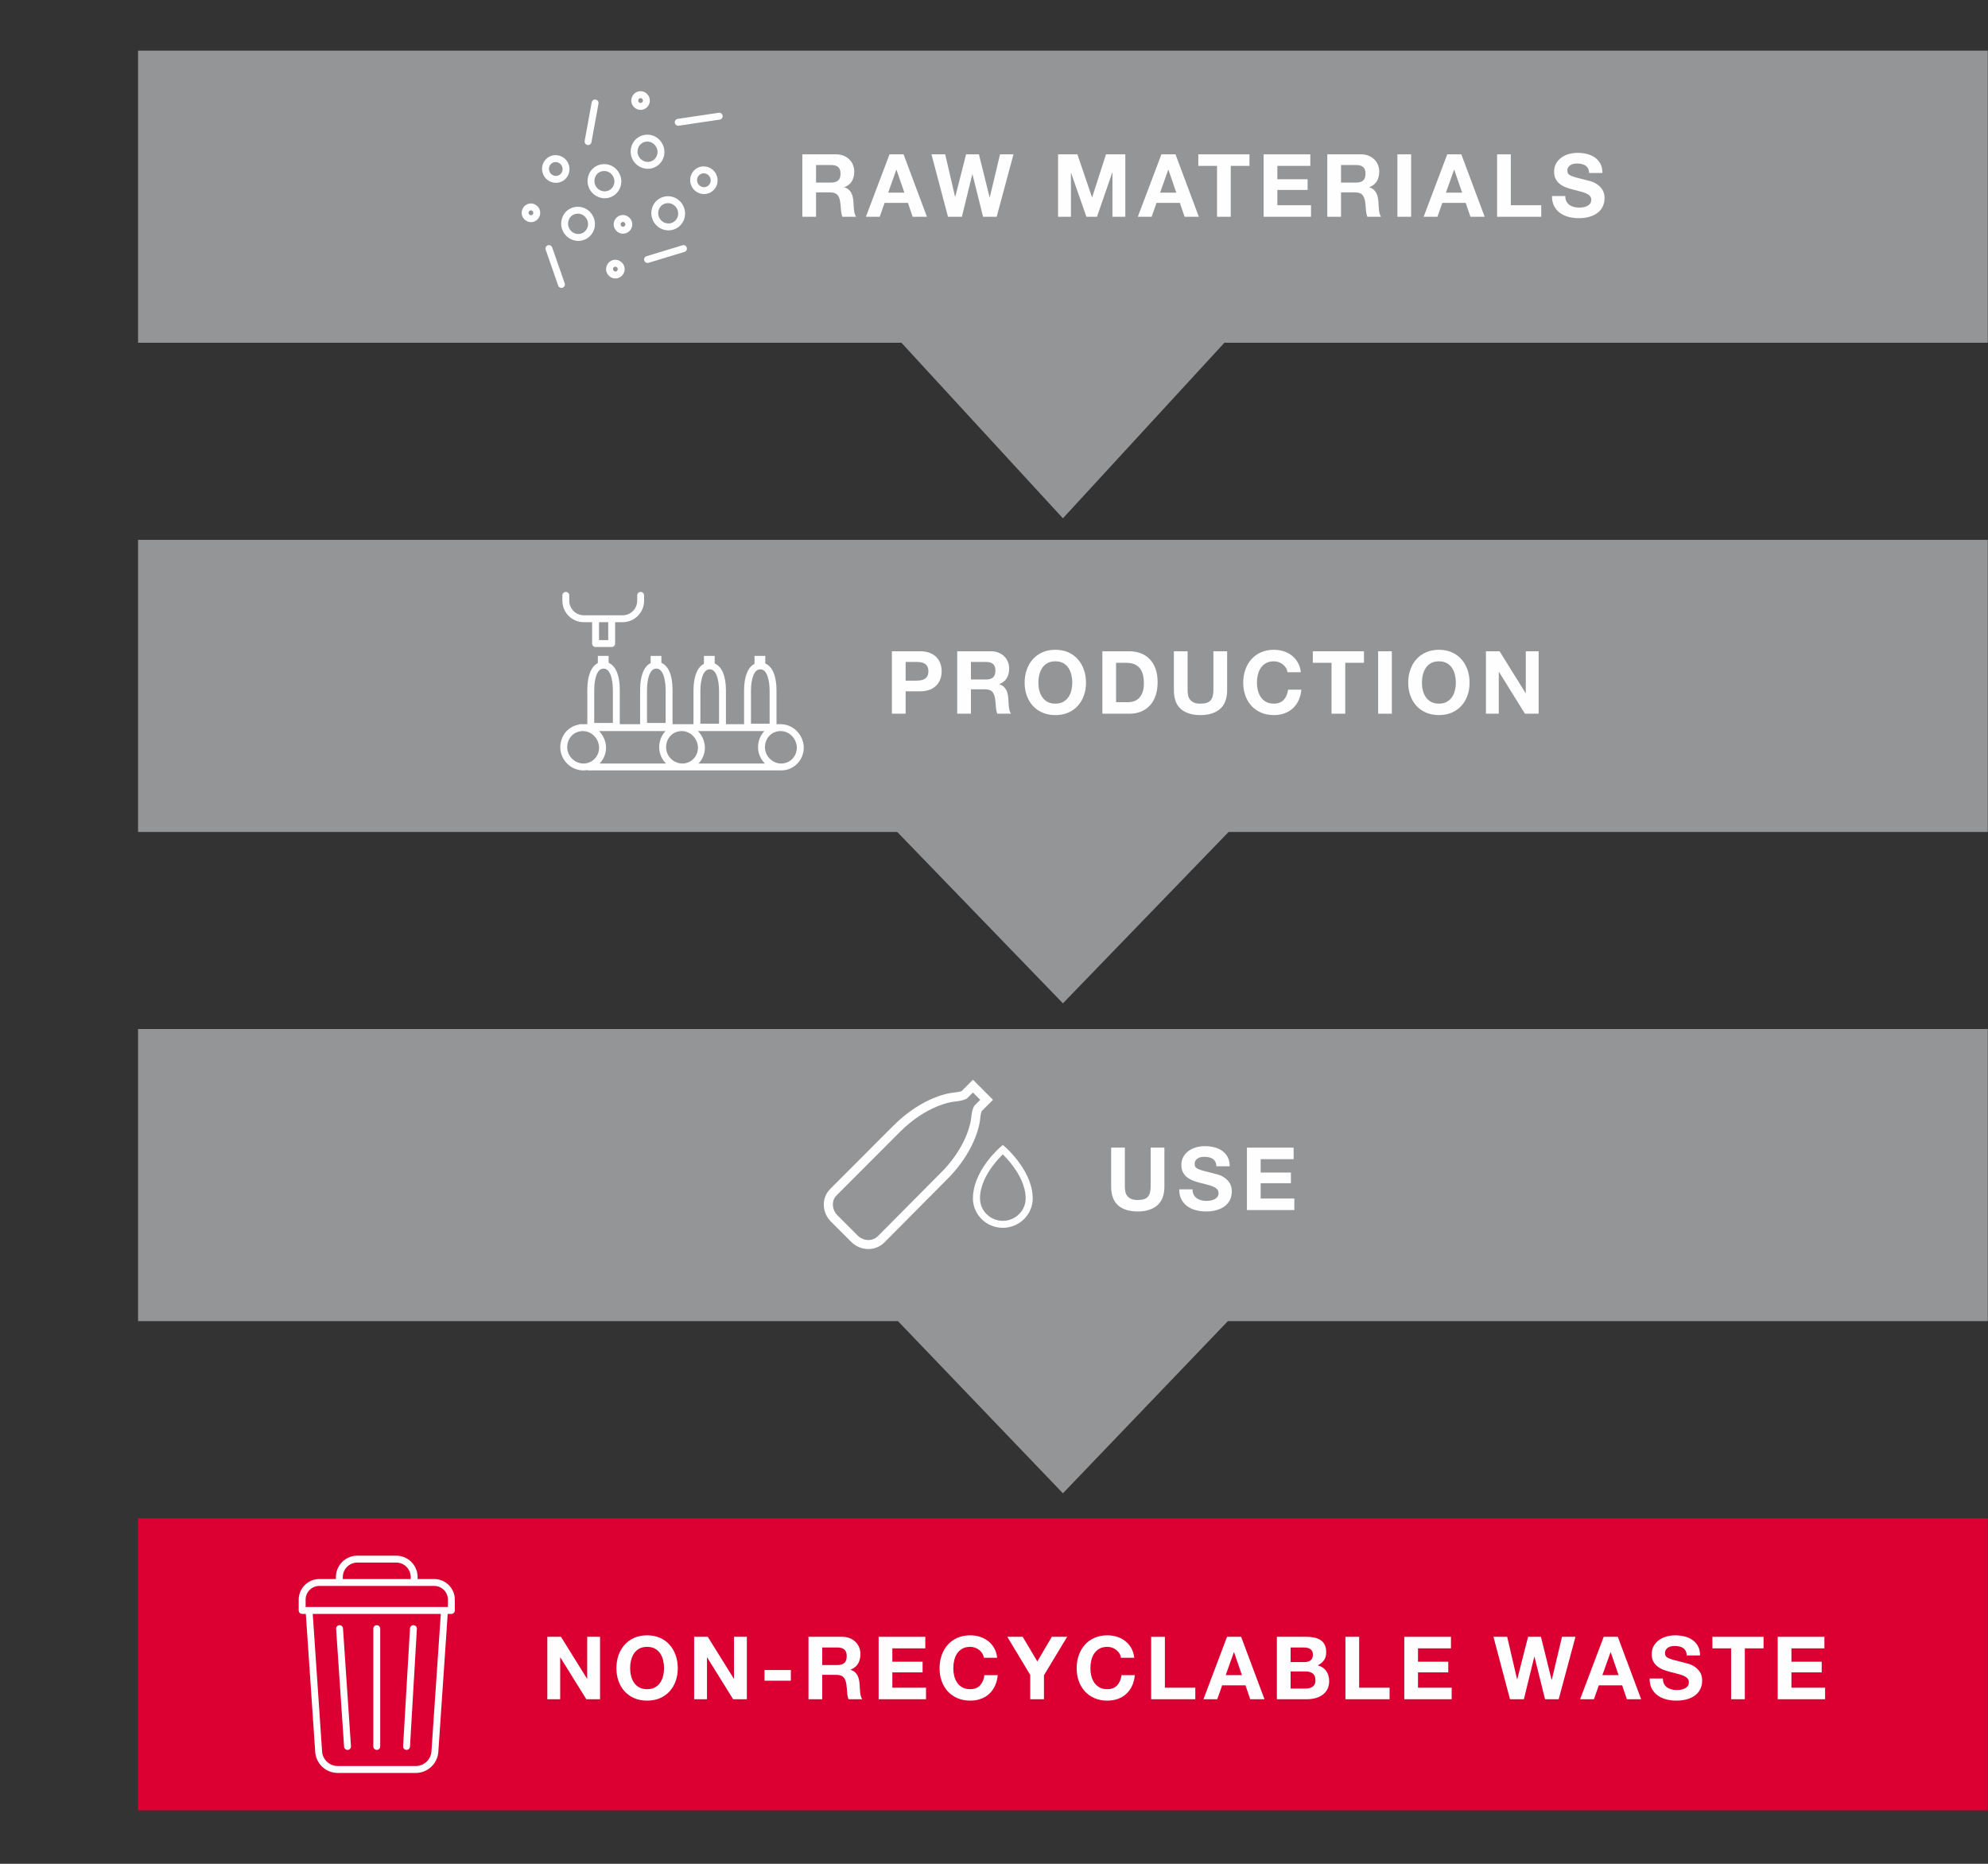 <?xml version="1.0" encoding="utf-8"?>
<svg width="432px" height="405px" viewBox="0 0 432 405" version="1.1" xmlns:xlink="http://www.w3.org/1999/xlink" xmlns="http://www.w3.org/2000/svg">
  <rect x="0" y="0" width="432" height="405" fill="#333333" stroke="none"/>
  <defs>
    <path d="M0 382.387L401.953 382.387L401.953 0L0 0L0 382.387Z" id="path_1" />
    <clipPath id="mask_1">
      <use xlink:href="#path_1" />
    </clipPath>
  </defs>
  <g id="Group-81" transform="translate(30 11)">
    <path d="M0 63.474L401.953 63.474L401.953 0L0 0L0 63.474Z" transform="translate(0 318.913)" id="Fill-1" fill="#DB0031" stroke="none" />
    <path d="M0 0L0 63.475L165.881 63.475L200.976 101.629L236.072 63.475L401.953 63.475L401.953 0L0 0Z" transform="translate(0 0)" id="Fill-2" fill="#939597" stroke="none" />
    <path d="M0 0L0 63.474L164.967 63.474L200.976 100.716L236.985 63.474L401.953 63.474L401.953 0L0 0Z" transform="translate(0 106.305)" id="Fill-3" fill="#939597" stroke="none" />
    <path d="M0 0L0 63.476L165.136 63.476L200.976 100.884L236.818 63.476L401.953 63.476L401.953 0L0 0Z" transform="translate(0 212.607)" id="Fill-4" fill="#939597" stroke="none" />
    <g id="Group-80">
      <path d="M8.959 0.295C8.471 0.098 7.923 0 7.314 0L0 0L0 13.566L2.982 13.566L2.982 8.265L5.966 8.265C6.713 8.265 7.252 8.43 7.581 8.759C7.91 9.089 8.125 9.608 8.227 10.317C8.303 10.862 8.359 11.432 8.398 12.027C8.436 12.623 8.537 13.136 8.702 13.566L11.686 13.566C11.545 13.376 11.441 13.145 11.371 12.873C11.302 12.6 11.251 12.312 11.219 12.008C11.188 11.704 11.166 11.407 11.152 11.115C11.141 10.824 11.127 10.571 11.115 10.355C11.09 10.013 11.042 9.671 10.973 9.329C10.902 8.987 10.792 8.674 10.641 8.388C10.488 8.104 10.291 7.857 10.051 7.648C9.811 7.439 9.506 7.284 9.139 7.182L9.139 7.144C9.898 6.84 10.447 6.397 10.782 5.814C11.118 5.232 11.286 4.541 11.286 3.743C11.286 3.224 11.193 2.74 11.01 2.29C10.826 1.84 10.561 1.444 10.213 1.102Q9.688 0.589 8.959 0.295ZM7.79 5.681C7.447 5.985 6.936 6.137 6.251 6.137L2.982 6.137L2.982 2.318L6.251 2.318C6.936 2.318 7.447 2.467 7.79 2.765C8.132 3.062 8.303 3.541 8.303 4.199Q8.303 5.225 7.79 5.681Z" transform="translate(144.348 22.538)" id="Fill-5" fill="#FEFEFE" fill-rule="evenodd" stroke="none" />
      <path d="M13.261 13.566L8.189 0L5.131 0L0 13.566L3.002 13.566L4.066 10.545L9.138 10.545L10.165 13.566L13.261 13.566ZM6.65 3.344L8.36 8.322L4.845 8.322L6.612 3.344L6.65 3.344Z" transform="translate(158.161 22.538)" id="Fill-7" fill="#FEFEFE" fill-rule="evenodd" stroke="none" />
      <path d="M11.211 13.566L8.911 4.332L8.873 4.332L6.612 13.566L3.592 13.566L0 0L2.983 0L5.131 9.234L5.168 9.234L7.524 0L10.317 0L12.635 9.348L12.674 9.348L14.897 0L17.822 0L14.174 13.566L11.211 13.566Z" transform="translate(172.411 22.538)" id="Fill-9" fill="#FEFEFE" stroke="none" />
      <path d="M4.199 0L7.373 9.329L7.41 9.329L10.412 0L14.611 0L14.611 13.566L11.818 13.566L11.818 3.952L11.78 3.952L8.455 13.566L6.156 13.566L2.832 4.047L2.793 4.047L2.793 13.566L0 13.566L0 0L4.199 0Z" transform="translate(199.923 22.538)" id="Fill-11" fill="#FEFEFE" stroke="none" />
      <path d="M13.261 13.566L8.189 0L5.131 0L0 13.566L3.002 13.566L4.066 10.545L9.138 10.545L10.165 13.566L13.261 13.566ZM6.65 3.344L8.36 8.322L4.845 8.322L6.612 3.344L6.65 3.344Z" transform="translate(217.251 22.538)" id="Fill-13" fill="#FEFEFE" fill-rule="evenodd" stroke="none" />
      <path d="M0 2.508L0 0L11.115 0L11.115 2.508L7.049 2.508L7.049 13.566L4.066 13.566L4.066 2.508L0 2.508Z" transform="translate(230.399 22.538)" id="Fill-15" fill="#FEFEFE" stroke="none" />
      <path d="M10.146 0L10.146 2.508L2.983 2.508L2.983 5.415L9.557 5.415L9.557 7.733L2.983 7.733L2.983 11.058L10.297 11.058L10.297 13.566L0 13.566L0 0L10.146 0Z" transform="translate(244.592 22.538)" id="Fill-17" fill="#FEFEFE" stroke="none" />
      <path d="M8.958 0.295C8.471 0.098 7.923 0 7.315 0L0 0L0 13.566L2.983 13.566L2.983 8.265L5.966 8.265C6.714 8.265 7.251 8.43 7.581 8.759C7.91 9.089 8.126 9.608 8.228 10.317C8.303 10.862 8.36 11.432 8.397 12.027C8.437 12.623 8.537 13.136 8.702 13.566L11.685 13.566C11.546 13.376 11.44 13.145 11.372 12.873C11.302 12.6 11.251 12.312 11.22 12.008C11.188 11.704 11.165 11.407 11.153 11.115C11.14 10.824 11.128 10.571 11.114 10.355C11.089 10.013 11.042 9.671 10.973 9.329C10.903 8.987 10.792 8.674 10.64 8.388C10.487 8.104 10.292 7.857 10.051 7.648C9.81 7.439 9.507 7.284 9.14 7.182L9.14 7.144C9.899 6.84 10.446 6.397 10.782 5.814C11.118 5.232 11.286 4.541 11.286 3.743C11.286 3.224 11.194 2.74 11.011 2.29C10.827 1.84 10.561 1.444 10.212 1.102Q9.69 0.589 8.958 0.295ZM7.79 5.681Q7.277 6.137 6.251 6.137L2.983 6.137L2.983 2.318L6.251 2.318Q7.277 2.318 7.79 2.765C8.132 3.062 8.303 3.541 8.303 4.199Q8.303 5.225 7.79 5.681Z" transform="translate(258.424 22.538)" id="Fill-19" fill="#FEFEFE" fill-rule="evenodd" stroke="none" />
      <path d="M0 382.387L401.953 382.387L401.953 0L0 0L0 382.387Z" id="Clip-22" fill="none" stroke="none" />
      <g clip-path="url(#mask_1)">
        <path d="M0 13.566L2.983 13.566L2.983 0L0 0L0 13.566Z" transform="translate(273.661 22.538)" id="Fill-21" fill="#FEFEFE" stroke="none" />
        <path d="M13.261 13.566L8.188 0L5.129 0L0 13.566L3.002 13.566L4.065 10.545L9.138 10.545L10.164 13.566L13.261 13.566ZM6.649 3.344L8.359 8.322L4.843 8.322L6.611 3.344L6.649 3.344Z" transform="translate(279.363 22.538)" id="Fill-23" fill="#FEFEFE" fill-rule="evenodd" stroke="none" />
        <path d="M2.983 0L2.983 11.058L9.595 11.058L9.595 13.566L0 13.566L0 0L2.983 0Z" transform="translate(295.322 22.538)" id="Fill-24" fill="#FEFEFE" stroke="none" />
        <path d="M3.136 10.545C3.301 10.862 3.52 11.119 3.792 11.315C4.064 11.511 4.384 11.657 4.751 11.752C5.118 11.847 5.499 11.894 5.892 11.894C6.157 11.894 6.443 11.872 6.747 11.828C7.05 11.783 7.335 11.698 7.602 11.571C7.867 11.445 8.089 11.271 8.267 11.049C8.445 10.827 8.532 10.545 8.532 10.203C8.532 9.836 8.415 9.538 8.181 9.31C7.947 9.082 7.64 8.892 7.259 8.74C6.88 8.588 6.449 8.455 5.968 8.341C5.486 8.227 4.999 8.101 4.505 7.961C3.997 7.835 3.503 7.679 3.023 7.496C2.541 7.312 2.111 7.075 1.731 6.783C1.351 6.492 1.043 6.128 0.81 5.691C0.574 5.253 0.458 4.725 0.458 4.104C0.458 3.408 0.607 2.803 0.904 2.29C1.201 1.777 1.591 1.349 2.073 1.007C2.554 0.665 3.099 0.412 3.706 0.247C4.315 0.083 4.923 0 5.531 0C6.24 0 6.921 0.08 7.573 0.238C8.226 0.396 8.805 0.653 9.312 1.007C9.818 1.362 10.22 1.815 10.519 2.366C10.816 2.917 10.964 3.585 10.964 4.37L8.076 4.37C8.051 3.965 7.966 3.629 7.82 3.363C7.675 3.097 7.482 2.888 7.24 2.736C6.999 2.584 6.724 2.477 6.414 2.413C6.104 2.35 5.765 2.318 5.398 2.318C5.157 2.318 4.916 2.344 4.675 2.394C4.435 2.445 4.216 2.534 4.021 2.66C3.823 2.787 3.662 2.945 3.536 3.135C3.409 3.325 3.345 3.566 3.345 3.857C3.345 4.123 3.396 4.339 3.497 4.503C3.599 4.668 3.798 4.82 4.096 4.959C4.394 5.099 4.806 5.238 5.331 5.377C5.857 5.517 6.544 5.694 7.393 5.909C7.646 5.96 7.997 6.052 8.447 6.185C8.897 6.318 9.343 6.53 9.786 6.821C10.23 7.113 10.613 7.502 10.937 7.99C11.259 8.478 11.421 9.101 11.421 9.861C11.421 10.482 11.3 11.058 11.06 11.59C10.82 12.122 10.461 12.582 9.986 12.968C9.511 13.354 8.922 13.655 8.219 13.87C7.517 14.086 6.702 14.193 5.778 14.193C5.031 14.193 4.305 14.101 3.603 13.918C2.9 13.734 2.279 13.446 1.74 13.053C1.201 12.661 0.775 12.16 0.458 11.552C0.141 10.944 -0.01 10.222 0.001 9.386L2.89 9.386C2.89 9.842 2.972 10.229 3.136 10.545" transform="translate(307.252 22.215)" id="Fill-25" fill="#FEFEFE" stroke="none" />
        <path d="M2.965 0L8.627 9.102L8.664 9.102L8.664 0L11.457 0L11.457 13.566L8.475 13.566L2.832 4.484L2.793 4.484L2.793 13.566L0 13.566L0 0L2.965 0Z" transform="translate(88.936 344.673)" id="Fill-26" fill="#FEFEFE" stroke="none" />
        <path d="M3.183 8.825C3.316 9.363 3.528 9.848 3.82 10.278C4.111 10.709 4.491 11.054 4.959 11.314C5.427 11.574 5.997 11.704 6.669 11.704C7.34 11.704 7.911 11.574 8.379 11.314C8.847 11.054 9.228 10.709 9.519 10.278C9.81 9.848 10.023 9.363 10.156 8.825C10.288 8.287 10.355 7.732 10.355 7.163C10.355 6.567 10.288 5.991 10.156 5.433C10.023 4.876 9.81 4.379 9.519 3.942C9.228 3.505 8.847 3.157 8.379 2.897C7.911 2.638 7.34 2.508 6.669 2.508C5.997 2.508 5.427 2.638 4.959 2.897C4.491 3.157 4.111 3.505 3.82 3.942C3.528 4.379 3.316 4.876 3.183 5.433C3.05 5.991 2.984 6.567 2.984 7.163C2.984 7.732 3.05 8.287 3.183 8.825M0.456 4.341C0.76 3.473 1.197 2.717 1.767 2.07C2.337 1.425 3.037 0.918 3.867 0.551C4.697 0.183 5.63 0 6.669 0C7.72 0 8.658 0.183 9.482 0.551C10.304 0.918 11.001 1.425 11.572 2.07C12.141 2.717 12.578 3.473 12.882 4.341C13.187 5.209 13.338 6.149 13.338 7.163C13.338 8.15 13.187 9.072 12.882 9.927C12.578 10.782 12.141 11.526 11.572 12.16C11.001 12.793 10.304 13.29 9.482 13.651C8.658 14.012 7.72 14.192 6.669 14.192C5.63 14.192 4.697 14.012 3.867 13.651C3.037 13.29 2.337 12.793 1.767 12.16C1.197 11.526 0.76 10.782 0.456 9.927C0.152 9.072 0 8.15 0 7.163C0 6.149 0.152 5.209 0.456 4.341" transform="translate(103.947 344.351)" id="Fill-27" fill="#FEFEFE" stroke="none" />
        <path d="M2.964 0L8.626 9.102L8.664 9.102L8.664 0L11.457 0L11.457 13.566L8.474 13.566L2.831 4.484L2.793 4.484L2.793 13.566L0 13.566L0 0L2.964 0Z" transform="translate(120.838 344.673)" id="Fill-28" fill="#FEFEFE" stroke="none" />
        <path d="M0 2.317L5.72 2.317L5.72 0L0 0L0 2.317Z" transform="translate(136.132 351.894)" id="Fill-29" fill="#FEFEFE" stroke="none" />
        <path d="M8.958 0.295C8.471 0.099 7.922 0 7.314 0L0 0L0 13.567L2.982 13.567L2.982 8.266L5.965 8.266C6.713 8.266 7.251 8.43 7.58 8.76C7.91 9.089 8.125 9.609 8.227 10.318C8.303 10.863 8.359 11.433 8.397 12.028C8.436 12.623 8.537 13.136 8.701 13.567L11.685 13.567C11.545 13.376 11.44 13.146 11.371 12.873C11.301 12.601 11.25 12.313 11.219 12.009C11.187 11.704 11.165 11.408 11.152 11.116C11.14 10.825 11.127 10.572 11.114 10.356C11.089 10.014 11.041 9.672 10.973 9.329C10.902 8.988 10.791 8.674 10.64 8.389C10.487 8.104 10.291 7.857 10.051 7.648C9.81 7.439 9.506 7.284 9.139 7.183L9.139 7.145C9.898 6.841 10.446 6.398 10.781 5.815C11.117 5.233 11.285 4.541 11.285 3.743C11.285 3.225 11.193 2.74 11.01 2.29C10.826 1.841 10.561 1.445 10.212 1.103C9.863 0.761 9.445 0.492 8.958 0.295ZM7.789 5.682C7.447 5.986 6.935 6.138 6.25 6.138L2.982 6.138L2.982 2.319L6.25 2.319C6.935 2.319 7.447 2.468 7.789 2.765C8.131 3.063 8.303 3.541 8.303 4.2C8.303 4.884 8.131 5.377 7.789 5.682Z" transform="translate(145.69 344.673)" id="Fill-30" fill="#FEFEFE" fill-rule="evenodd" stroke="none" />
        <path d="M10.146 0L10.146 2.509L2.984 2.509L2.984 5.415L9.558 5.415L9.558 7.733L2.984 7.733L2.984 11.059L10.298 11.059L10.298 13.566L0 13.566L0 0L10.146 0Z" transform="translate(160.927 344.673)" id="Fill-31" fill="#FEFEFE" stroke="none" />
        <path d="M9.291 3.942C9.113 3.657 8.891 3.407 8.625 3.191C8.359 2.976 8.059 2.808 7.723 2.688C7.387 2.568 7.035 2.507 6.668 2.507C5.996 2.507 5.427 2.637 4.959 2.897C4.49 3.157 4.109 3.505 3.818 3.942C3.527 4.379 3.314 4.876 3.182 5.433C3.049 5.991 2.982 6.567 2.982 7.163C2.982 7.732 3.049 8.287 3.182 8.825C3.314 9.363 3.527 9.848 3.818 10.278C4.109 10.709 4.49 11.054 4.959 11.314C5.427 11.574 5.996 11.704 6.668 11.704C7.58 11.704 8.293 11.424 8.806 10.867C9.318 10.31 9.633 9.575 9.746 8.664L12.635 8.664C12.559 9.512 12.361 10.278 12.045 10.963C11.729 11.646 11.311 12.229 10.791 12.711C10.271 13.192 9.664 13.559 8.967 13.812C8.27 14.065 7.504 14.192 6.668 14.192C5.629 14.192 4.695 14.011 3.865 13.651C3.036 13.29 2.336 12.793 1.766 12.16C1.196 11.526 0.76 10.782 0.455 9.926C0.151 9.072 0 8.15 0 7.163C0 6.149 0.151 5.209 0.455 4.34C0.76 3.473 1.196 2.716 1.766 2.07C2.336 1.424 3.036 0.918 3.865 0.55C4.695 0.183 5.629 0 6.668 0C7.416 0 8.122 0.107 8.787 0.322C9.451 0.538 10.047 0.851 10.572 1.262C11.098 1.674 11.532 2.184 11.875 2.793C12.217 3.4 12.432 4.097 12.52 4.882L9.633 4.882C9.582 4.541 9.468 4.227 9.291 3.942" transform="translate(174.171 344.351)" id="Fill-32" fill="#FEFEFE" stroke="none" />
        <path d="M0 0L3.344 0L6.518 5.358L9.671 0L12.996 0L7.961 8.36L7.961 13.566L4.979 13.566L4.979 8.284L0 0Z" transform="translate(188.895 344.673)" id="Fill-33" fill="#FEFEFE" stroke="none" />
        <path d="M9.291 3.942C9.113 3.657 8.893 3.407 8.627 3.191C8.36 2.976 8.059 2.808 7.724 2.688C7.389 2.568 7.037 2.507 6.67 2.507C5.998 2.507 5.428 2.637 4.959 2.897C4.49 3.157 4.11 3.505 3.819 3.942C3.527 4.379 3.316 4.876 3.183 5.433C3.05 5.991 2.983 6.567 2.983 7.163C2.983 7.732 3.05 8.287 3.183 8.825C3.316 9.363 3.527 9.848 3.819 10.278C4.11 10.709 4.49 11.054 4.959 11.314C5.428 11.574 5.998 11.704 6.67 11.704C7.582 11.704 8.294 11.424 8.807 10.867C9.32 10.31 9.633 9.575 9.748 8.664L12.635 8.664C12.559 9.512 12.363 10.278 12.047 10.963C11.729 11.646 11.312 12.229 10.793 12.711C10.273 13.192 9.664 13.559 8.969 13.812C8.271 14.065 7.506 14.192 6.67 14.192C5.631 14.192 4.696 14.011 3.867 13.651C3.037 13.29 2.338 12.793 1.768 12.16C1.197 11.526 0.76 10.782 0.457 9.926C0.152 9.072 0 8.15 0 7.163C0 6.149 0.152 5.209 0.457 4.34C0.76 3.473 1.197 2.716 1.768 2.07C2.338 1.424 3.037 0.918 3.867 0.55C4.696 0.183 5.631 0 6.67 0C7.416 0 8.123 0.107 8.787 0.322C9.453 0.538 10.048 0.851 10.574 1.262C11.1 1.674 11.533 2.184 11.875 2.793C12.217 3.4 12.433 4.097 12.521 4.882L9.633 4.882C9.582 4.541 9.469 4.227 9.291 3.942" transform="translate(203.962 344.351)" id="Fill-34" fill="#FEFEFE" stroke="none" />
        <path d="M2.983 0L2.983 11.059L9.594 11.059L9.594 13.566L0 13.566L0 0L2.983 0Z" transform="translate(220.151 344.673)" id="Fill-35" fill="#FEFEFE" stroke="none" />
        <path d="M13.261 13.566L8.188 0L5.129 0L0 13.566L3.002 13.566L4.065 10.545L9.138 10.545L10.164 13.566L13.261 13.566ZM6.649 3.344L8.359 8.322L4.843 8.322L6.611 3.344L6.649 3.344Z" transform="translate(231.513 344.673)" id="Fill-36" fill="#FEFEFE" fill-rule="evenodd" stroke="none" />
        <path d="M8.152 0.172C7.619 0.058 7.03 0 6.385 0L0 0L0 13.566L6.574 13.566C7.183 13.566 7.775 13.49 8.352 13.339C8.928 13.186 9.441 12.952 9.891 12.636C10.34 12.319 10.697 11.91 10.963 11.41C11.23 10.91 11.363 10.317 11.363 9.634C11.363 8.785 11.156 8.06 10.745 7.458C10.333 6.856 9.709 6.436 8.873 6.194C9.482 5.903 9.941 5.529 10.251 5.073C10.561 4.617 10.717 4.048 10.717 3.363C10.717 2.73 10.612 2.198 10.403 1.768C10.194 1.337 9.9 0.991 9.52 0.731C9.14 0.473 8.684 0.285 8.152 0.172ZM6.004 5.491C6.537 5.491 6.974 5.365 7.316 5.111C7.657 4.858 7.828 4.446 7.828 3.876C7.828 3.56 7.772 3.3 7.657 3.098C7.543 2.894 7.392 2.736 7.201 2.622C7.012 2.509 6.793 2.43 6.546 2.385C6.299 2.341 6.043 2.318 5.777 2.318L2.984 2.318L2.984 5.491L6.004 5.491ZM7.012 11.163C6.746 11.22 6.467 11.248 6.176 11.248L2.984 11.248L2.984 7.524L6.233 7.524C6.879 7.524 7.398 7.674 7.791 7.971C8.184 8.269 8.379 8.766 8.379 9.463C8.379 9.817 8.32 10.108 8.199 10.336C8.078 10.564 7.917 10.745 7.715 10.878C7.512 11.011 7.278 11.105 7.012 11.163Z" transform="translate(247.471 344.673)" id="Fill-37" fill="#FEFEFE" fill-rule="evenodd" stroke="none" />
        <path d="M2.982 0L2.982 11.059L9.593 11.059L9.593 13.566L0 13.566L0 0L2.982 0Z" transform="translate(262.368 344.673)" id="Fill-38" fill="#FEFEFE" stroke="none" />
        <path d="M10.146 0L10.146 2.509L2.983 2.509L2.983 5.415L9.557 5.415L9.557 7.733L2.983 7.733L2.983 11.059L10.297 11.059L10.297 13.566L0 13.566L0 0L10.146 0Z" transform="translate(275.155 344.673)" id="Fill-39" fill="#FEFEFE" stroke="none" />
        <path d="M11.211 13.566L8.911 4.332L8.873 4.332L6.612 13.566L3.592 13.566L0 0L2.983 0L5.131 9.234L5.168 9.234L7.524 0L10.317 0L12.635 9.348L12.674 9.348L14.897 0L17.822 0L14.174 13.566L11.211 13.566Z" transform="translate(294.534 344.674)" id="Fill-40" fill="#FEFEFE" stroke="none" />
        <path d="M13.261 13.566L8.188 0L5.129 0L0 13.566L3.002 13.566L4.065 10.545L9.138 10.545L10.164 13.566L13.261 13.566ZM6.649 3.344L8.359 8.322L4.843 8.322L6.611 3.344L6.649 3.344Z" transform="translate(313.364 344.673)" id="Fill-41" fill="#FEFEFE" fill-rule="evenodd" stroke="none" />
        <path d="M3.136 10.545C3.301 10.861 3.52 11.118 3.792 11.315C4.064 11.511 4.384 11.656 4.751 11.751C5.118 11.846 5.499 11.894 5.892 11.894C6.157 11.894 6.443 11.872 6.747 11.827C7.05 11.783 7.335 11.697 7.602 11.57C7.867 11.444 8.089 11.27 8.267 11.048C8.445 10.827 8.532 10.545 8.532 10.203C8.532 9.835 8.415 9.538 8.181 9.31C7.947 9.082 7.64 8.892 7.259 8.739C6.88 8.588 6.449 8.455 5.968 8.341C5.486 8.227 4.999 8.101 4.505 7.961C3.997 7.834 3.503 7.679 3.023 7.495C2.541 7.312 2.111 7.074 1.731 6.782C1.351 6.491 1.043 6.127 0.81 5.691C0.574 5.253 0.458 4.725 0.458 4.104C0.458 3.407 0.607 2.802 0.904 2.289C1.201 1.776 1.591 1.349 2.073 1.007C2.554 0.665 3.099 0.411 3.706 0.247C4.315 0.082 4.923 0 5.531 0C6.24 0 6.921 0.079 7.573 0.237C8.226 0.396 8.805 0.652 9.312 1.007C9.818 1.361 10.22 1.815 10.519 2.365C10.816 2.916 10.964 3.584 10.964 4.37L8.076 4.37C8.051 3.965 7.966 3.629 7.82 3.362C7.675 3.097 7.482 2.888 7.24 2.735C6.999 2.584 6.724 2.477 6.414 2.413C6.104 2.35 5.765 2.317 5.398 2.317C5.157 2.317 4.916 2.343 4.675 2.394C4.435 2.444 4.216 2.533 4.021 2.66C3.823 2.786 3.662 2.944 3.536 3.135C3.409 3.324 3.345 3.566 3.345 3.857C3.345 4.123 3.396 4.338 3.497 4.503C3.599 4.667 3.798 4.819 4.096 4.959C4.394 5.099 4.806 5.237 5.331 5.377C5.857 5.517 6.544 5.693 7.393 5.908C7.646 5.959 7.997 6.051 8.447 6.185C8.897 6.317 9.343 6.529 9.786 6.82C10.23 7.112 10.613 7.502 10.937 7.989C11.259 8.477 11.421 9.101 11.421 9.86C11.421 10.482 11.3 11.058 11.06 11.59C10.82 12.122 10.461 12.581 9.986 12.967C9.511 13.354 8.922 13.654 8.219 13.87C7.517 14.085 6.702 14.192 5.778 14.192C5.031 14.192 4.305 14.101 3.603 13.917C2.9 13.733 2.279 13.445 1.74 13.053C1.201 12.66 0.775 12.16 0.458 11.552C0.141 10.943 -0.01 10.222 0.001 9.386L2.89 9.386C2.89 9.842 2.972 10.229 3.136 10.545" transform="translate(328.467 344.351)" id="Fill-42" fill="#FEFEFE" stroke="none" />
        <path d="M0 2.509L0 0L11.115 0L11.115 2.509L7.049 2.509L7.049 13.567L4.066 13.567L4.066 2.509L0 2.509Z" transform="translate(342.11 344.673)" id="Fill-43" fill="#FEFEFE" stroke="none" />
        <path d="M10.146 0L10.146 2.509L2.983 2.509L2.983 5.415L9.557 5.415L9.557 7.733L2.983 7.733L2.983 11.059L10.297 11.059L10.297 13.566L0 13.566L0 0L10.146 0Z" transform="translate(356.303 344.673)" id="Fill-44" fill="#FEFEFE" stroke="none" />
        <path d="M8.284 0.371C7.689 0.124 6.966 0 6.118 0L0 0L0 13.567L2.983 13.567L2.983 8.702L6.118 8.702C6.966 8.702 7.689 8.579 8.284 8.332C8.879 8.085 9.363 7.759 9.738 7.354C10.111 6.948 10.383 6.483 10.555 5.957C10.726 5.432 10.811 4.897 10.811 4.352C10.811 3.794 10.726 3.256 10.555 2.737C10.383 2.217 10.111 1.755 9.738 1.35C9.363 0.945 8.879 0.618 8.284 0.371ZM6.289 6.309C5.972 6.36 5.643 6.385 5.301 6.385L2.983 6.385L2.983 2.319L5.301 2.319C5.643 2.319 5.972 2.344 6.289 2.395C6.606 2.446 6.884 2.543 7.125 2.689C7.365 2.835 7.559 3.04 7.704 3.307C7.85 3.572 7.923 3.921 7.923 4.352C7.923 4.782 7.85 5.131 7.704 5.397C7.559 5.662 7.365 5.868 7.125 6.014C6.884 6.16 6.606 6.258 6.289 6.309Z" transform="translate(163.814 130.518)" id="Fill-45" fill="#FEFEFE" fill-rule="evenodd" stroke="none" />
        <path d="M8.959 0.295C8.471 0.099 7.923 0 7.315 0L0 0L0 13.567L2.983 13.567L2.983 8.266L5.966 8.266C6.714 8.266 7.252 8.43 7.581 8.76C7.91 9.089 8.126 9.609 8.228 10.318C8.303 10.863 8.36 11.433 8.398 12.028C8.437 12.623 8.537 13.136 8.702 13.567L11.686 13.567C11.546 13.376 11.441 13.146 11.372 12.873C11.302 12.601 11.251 12.313 11.22 12.009C11.188 11.704 11.166 11.408 11.153 11.116C11.141 10.825 11.128 10.572 11.115 10.356C11.09 10.014 11.042 9.672 10.973 9.329C10.903 8.988 10.792 8.674 10.641 8.389C10.488 8.104 10.292 7.857 10.051 7.648C9.811 7.439 9.507 7.284 9.14 7.183L9.14 7.145C9.899 6.841 10.447 6.398 10.782 5.815C11.118 5.233 11.286 4.541 11.286 3.743C11.286 3.225 11.194 2.74 11.011 2.29C10.827 1.841 10.561 1.445 10.213 1.103C9.864 0.761 9.446 0.492 8.959 0.295ZM7.79 5.682C7.448 5.986 6.936 6.138 6.251 6.138L2.983 6.138L2.983 2.319L6.251 2.319C6.936 2.319 7.448 2.468 7.79 2.765C8.132 3.063 8.303 3.541 8.303 4.2C8.303 4.884 8.132 5.377 7.79 5.682Z" transform="translate(178.007 130.518)" id="Fill-46" fill="#FEFEFE" fill-rule="evenodd" stroke="none" />
        <path d="M3.182 8.825C3.316 9.363 3.528 9.848 3.819 10.278C4.11 10.709 4.491 11.054 4.959 11.314C5.427 11.574 5.997 11.704 6.669 11.704C7.34 11.704 7.911 11.574 8.379 11.314C8.847 11.054 9.228 10.709 9.519 10.278C9.81 9.848 10.023 9.363 10.156 8.825C10.288 8.287 10.355 7.732 10.355 7.163C10.355 6.567 10.288 5.991 10.156 5.433C10.023 4.876 9.81 4.379 9.519 3.942C9.228 3.505 8.847 3.157 8.379 2.897C7.911 2.638 7.34 2.508 6.669 2.508C5.997 2.508 5.427 2.638 4.959 2.897C4.491 3.157 4.11 3.505 3.819 3.942C3.528 4.379 3.316 4.876 3.182 5.433C3.049 5.991 2.983 6.567 2.983 7.163C2.983 7.732 3.049 8.287 3.182 8.825M0.456 4.341C0.76 3.473 1.197 2.717 1.767 2.07C2.337 1.425 3.036 0.918 3.867 0.551C4.696 0.183 5.63 0 6.669 0C7.72 0 8.658 0.183 9.481 0.551C10.304 0.918 11.001 1.425 11.571 2.07C12.141 2.717 12.578 3.473 12.882 4.341C13.186 5.209 13.338 6.149 13.338 7.163C13.338 8.15 13.186 9.072 12.882 9.927C12.578 10.782 12.141 11.526 11.571 12.16C11.001 12.793 10.304 13.29 9.481 13.651C8.658 14.012 7.72 14.192 6.669 14.192C5.63 14.192 4.696 14.012 3.867 13.651C3.036 13.29 2.337 12.793 1.767 12.16C1.197 11.526 0.76 10.782 0.456 9.927C0.152 9.072 0 8.15 0 7.163C0 6.149 0.152 5.209 0.456 4.341" transform="translate(192.656 130.196)" id="Fill-47" fill="#FEFEFE" stroke="none" />
        <path d="M8.293 0.418C7.539 0.14 6.726 0 5.852 0L0 0L0 13.567L5.852 13.567C6.891 13.567 7.793 13.393 8.56 13.044C9.326 12.696 9.965 12.218 10.479 11.61C10.992 11.001 11.374 10.28 11.628 9.444C11.881 8.608 12.008 7.696 12.008 6.707C12.008 5.58 11.853 4.599 11.542 3.763C11.232 2.927 10.801 2.23 10.25 1.673C9.7 1.116 9.047 0.698 8.293 0.418ZM6.897 10.85C6.492 10.99 6.074 11.059 5.643 11.059L2.983 11.059L2.983 2.509L5.111 2.509C5.845 2.509 6.463 2.614 6.963 2.823C7.464 3.032 7.866 3.332 8.17 3.725C8.474 4.118 8.693 4.589 8.826 5.14C8.958 5.691 9.025 6.309 9.025 6.993C9.025 7.741 8.93 8.373 8.74 8.893C8.55 9.413 8.296 9.833 7.98 10.157C7.664 10.479 7.302 10.71 6.897 10.85Z" transform="translate(209.546 130.518)" id="Fill-48" fill="#FEFEFE" fill-rule="evenodd" stroke="none" />
        <path d="M10.032 12.531C9.006 13.424 7.587 13.87 5.775 13.87C3.939 13.87 2.517 13.427 1.511 12.54C0.503 11.654 0 10.286 0 8.436L0 0L2.982 0L2.982 8.436C2.982 8.803 3.014 9.165 3.078 9.519C3.14 9.874 3.274 10.187 3.476 10.46C3.679 10.732 3.961 10.954 4.322 11.125C4.683 11.296 5.168 11.382 5.775 11.382C6.84 11.382 7.574 11.143 7.979 10.669C8.385 10.194 8.588 9.45 8.588 8.436L8.588 0L11.571 0L11.571 8.436C11.571 10.273 11.057 11.637 10.032 12.531" transform="translate(225.089 130.519)" id="Fill-49" fill="#FEFEFE" stroke="none" />
        <path d="M9.291 3.942C9.113 3.657 8.892 3.407 8.626 3.191C8.359 2.976 8.059 2.808 7.723 2.688C7.388 2.568 7.036 2.507 6.669 2.507C5.997 2.507 5.427 2.637 4.959 2.897C4.49 3.157 4.109 3.505 3.818 3.942C3.527 4.379 3.315 4.876 3.182 5.433C3.049 5.991 2.982 6.567 2.982 7.163C2.982 7.732 3.049 8.287 3.182 8.825C3.315 9.363 3.527 9.848 3.818 10.278C4.109 10.709 4.49 11.054 4.959 11.314C5.427 11.574 5.997 11.704 6.669 11.704C7.581 11.704 8.293 11.424 8.806 10.867C9.319 10.31 9.633 9.575 9.747 8.664L12.635 8.664C12.559 9.512 12.362 10.278 12.046 10.963C11.729 11.646 11.311 12.229 10.792 12.711C10.272 13.192 9.664 13.559 8.968 13.812C8.27 14.065 7.505 14.192 6.669 14.192C5.63 14.192 4.695 14.011 3.866 13.651C3.036 13.29 2.337 12.793 1.767 12.16C1.196 11.526 0.76 10.782 0.456 9.926C0.151 9.072 0 8.15 0 7.163C0 6.149 0.151 5.209 0.456 4.34C0.76 3.473 1.196 2.716 1.767 2.07C2.337 1.424 3.036 0.918 3.866 0.55C4.695 0.183 5.63 0 6.669 0C7.416 0 8.122 0.107 8.787 0.322C9.452 0.538 10.047 0.851 10.573 1.262C11.099 1.674 11.532 2.184 11.875 2.793C12.217 3.4 12.432 4.097 12.52 4.882L9.633 4.882C9.582 4.541 9.468 4.227 9.291 3.942" transform="translate(240.156 130.196)" id="Fill-50" fill="#FEFEFE" stroke="none" />
        <path d="M0 2.509L0 0L11.115 0L11.115 2.509L7.049 2.509L7.049 13.567L4.066 13.567L4.066 2.509L0 2.509Z" transform="translate(255.279 130.518)" id="Fill-51" fill="#FEFEFE" stroke="none" />
        <path d="M0 13.566L2.982 13.566L2.982 0L0 0L0 13.566Z" transform="translate(269.473 130.519)" id="Fill-52" fill="#FEFEFE" stroke="none" />
        <path d="M3.182 8.825C3.316 9.363 3.528 9.848 3.819 10.278C4.11 10.709 4.491 11.054 4.959 11.314C5.427 11.574 5.997 11.704 6.669 11.704C7.34 11.704 7.911 11.574 8.379 11.314C8.847 11.054 9.228 10.709 9.519 10.278C9.81 9.848 10.023 9.363 10.156 8.825C10.288 8.287 10.355 7.732 10.355 7.163C10.355 6.567 10.288 5.991 10.156 5.433C10.023 4.876 9.81 4.379 9.519 3.942C9.228 3.505 8.847 3.157 8.379 2.897C7.911 2.638 7.34 2.508 6.669 2.508C5.997 2.508 5.427 2.638 4.959 2.897C4.491 3.157 4.11 3.505 3.819 3.942C3.528 4.379 3.316 4.876 3.182 5.433C3.049 5.991 2.983 6.567 2.983 7.163C2.983 7.732 3.049 8.287 3.182 8.825M0.456 4.341C0.76 3.473 1.197 2.717 1.767 2.07C2.337 1.425 3.036 0.918 3.867 0.551C4.696 0.183 5.63 0 6.669 0C7.72 0 8.658 0.183 9.481 0.551C10.304 0.918 11.001 1.425 11.571 2.07C12.141 2.717 12.578 3.473 12.882 4.341C13.186 5.209 13.338 6.149 13.338 7.163C13.338 8.15 13.186 9.072 12.882 9.927C12.578 10.782 12.141 11.526 11.571 12.16C11.001 12.793 10.304 13.29 9.481 13.651C8.658 14.012 7.72 14.192 6.669 14.192C5.63 14.192 4.696 14.012 3.867 13.651C3.036 13.29 2.337 12.793 1.767 12.16C1.197 11.526 0.76 10.782 0.456 9.927C0.152 9.072 0 8.15 0 7.163C0 6.149 0.152 5.209 0.456 4.341" transform="translate(276.008 130.196)" id="Fill-53" fill="#FEFEFE" stroke="none" />
        <path d="M2.964 0L8.626 9.102L8.664 9.102L8.664 0L11.457 0L11.457 13.566L8.475 13.566L2.831 4.484L2.793 4.484L2.793 13.566L0 13.566L0 0L2.964 0Z" transform="translate(292.899 130.518)" id="Fill-54" fill="#FEFEFE" stroke="none" />
        <path d="M10.032 12.531C9.006 13.424 7.588 13.87 5.775 13.87C3.939 13.87 2.517 13.427 1.511 12.54C0.504 11.654 0 10.286 0 8.436L0 0L2.982 0L2.982 8.436C2.982 8.803 3.014 9.165 3.078 9.519C3.14 9.874 3.274 10.187 3.476 10.46C3.679 10.732 3.961 10.954 4.322 11.125C4.683 11.296 5.168 11.382 5.775 11.382C6.84 11.382 7.574 11.143 7.98 10.669C8.385 10.194 8.588 9.45 8.588 8.436L8.588 0L11.571 0L11.571 8.436C11.571 10.273 11.058 11.637 10.032 12.531" transform="translate(211.456 238.379)" id="Fill-55" fill="#FEFEFE" stroke="none" />
        <path d="M3.136 10.545C3.301 10.861 3.52 11.118 3.792 11.315C4.064 11.511 4.384 11.656 4.751 11.751C5.118 11.846 5.499 11.894 5.892 11.894C6.157 11.894 6.443 11.872 6.747 11.827C7.05 11.783 7.335 11.697 7.602 11.57C7.867 11.444 8.089 11.27 8.267 11.048C8.445 10.827 8.532 10.545 8.532 10.203C8.532 9.835 8.415 9.538 8.181 9.31C7.947 9.082 7.64 8.892 7.259 8.739C6.88 8.588 6.449 8.455 5.968 8.341C5.486 8.227 4.999 8.101 4.505 7.961C3.997 7.834 3.503 7.679 3.023 7.495C2.541 7.312 2.111 7.074 1.731 6.782C1.351 6.491 1.043 6.127 0.81 5.691C0.574 5.253 0.458 4.725 0.458 4.104C0.458 3.407 0.607 2.802 0.904 2.289C1.201 1.776 1.591 1.349 2.073 1.007C2.554 0.665 3.099 0.411 3.706 0.247C4.315 0.082 4.923 0 5.531 0C6.24 0 6.921 0.079 7.573 0.237C8.226 0.396 8.805 0.652 9.312 1.007C9.818 1.361 10.22 1.815 10.519 2.365C10.816 2.916 10.964 3.584 10.964 4.37L8.076 4.37C8.051 3.965 7.966 3.629 7.82 3.362C7.675 3.097 7.482 2.888 7.24 2.735C6.999 2.584 6.724 2.477 6.414 2.413C6.104 2.35 5.765 2.317 5.398 2.317C5.157 2.317 4.916 2.343 4.675 2.394C4.435 2.444 4.216 2.533 4.021 2.66C3.823 2.786 3.662 2.944 3.536 3.135C3.409 3.324 3.345 3.566 3.345 3.857C3.345 4.123 3.396 4.338 3.497 4.503C3.599 4.667 3.798 4.819 4.096 4.959C4.394 5.099 4.806 5.237 5.331 5.377C5.857 5.517 6.544 5.693 7.393 5.908C7.646 5.959 7.997 6.051 8.447 6.185C8.897 6.317 9.343 6.529 9.786 6.82C10.23 7.112 10.613 7.502 10.937 7.989C11.259 8.477 11.421 9.101 11.421 9.86C11.421 10.482 11.3 11.058 11.06 11.59C10.82 12.122 10.461 12.581 9.986 12.967C9.511 13.354 8.922 13.654 8.219 13.87C7.517 14.085 6.702 14.192 5.778 14.192C5.031 14.192 4.305 14.101 3.603 13.917C2.9 13.733 2.279 13.445 1.74 13.053C1.201 12.66 0.775 12.16 0.458 11.552C0.141 10.943 -0.01 10.222 0.001 9.386L2.89 9.386C2.89 9.842 2.972 10.229 3.136 10.545" transform="translate(226.256 238.056)" id="Fill-56" fill="#FEFEFE" stroke="none" />
        <path d="M10.146 0L10.146 2.509L2.984 2.509L2.984 5.415L9.558 5.415L9.558 7.733L2.984 7.733L2.984 11.059L10.298 11.059L10.298 13.566L0 13.566L0 0L10.146 0Z" transform="translate(240.962 238.378)" id="Fill-57" fill="#FEFEFE" stroke="none" />
        <path d="M4.235 4.63C5.096 3.463 5.967 2.559 6.496 2.046C7.025 2.565 7.898 3.482 8.762 4.657C9.994 6.332 11.461 8.897 11.461 11.598C11.461 14.293 9.235 16.484 6.5 16.484C3.763 16.484 1.538 14.293 1.538 11.598C1.538 8.858 3.005 6.296 4.235 4.63M6.5 18C10.084 18 13 15.128 13 11.598C13 9.129 11.958 6.411 9.987 3.739C8.521 1.751 7.068 0.487 7.006 0.435L6.504 0L5.997 0.431C5.935 0.483 4.48 1.729 3.013 3.709C1.042 6.368 0 9.097 0 11.598C0 15.128 2.916 18 6.5 18" transform="translate(181.418 237.8)" id="Fill-58" fill="#FEFEFE" stroke="none" />
        <path d="M5.966 35.237C6.995 36.267 8.344 36.788 9.679 36.788C10.928 36.788 12.164 36.332 13.113 35.408L13.14 35.383C13.14 35.383 24.607 23.814 27.43 20.991C33.258 14.804 33.918 9.188 33.974 8.568C34.076 7.436 34.266 6.936 34.304 6.833L36.775 4.36L32.415 0L29.965 2.451C29.793 2.521 29.276 2.694 28.192 2.794C27.529 2.854 21.53 3.57 15.11 9.996L1.435 23.689C1.268 23.857 1.114 24.032 0.973 24.216C-0.523 26.156 -0.27 29.003 1.563 30.835L5.966 35.237ZM31.116 4.058L32.415 2.779L33.996 4.36L32.827 5.53L32.737 5.633C32.576 5.848 32.183 6.546 32.017 8.391C31.997 8.611 31.467 13.84 26.02 19.623C23.217 22.425 11.743 34 11.743 34L12.441 34.691L11.718 34.024C10.549 35.165 8.593 35.085 7.354 33.848L2.952 29.446C1.835 28.328 1.648 26.557 2.528 25.416C2.62 25.298 2.721 25.183 2.827 25.076L16.501 11.384C22.534 5.346 28.135 4.772 28.371 4.751C30.202 4.583 30.901 4.211 31.116 4.058Z" transform="translate(149.012 223.626)" id="Fill-59" fill="#FEFEFE" fill-rule="evenodd" stroke="none" />
        <path d="M25.841 5.078L29.443 5.078C31.914 5.078 33.924 7.088 33.924 9.559L33.924 11.907C33.924 12.321 33.588 12.657 33.174 12.657L32.378 12.657L30.332 42.752C30.077 45.308 27.967 47.217 25.423 47.217L8.501 47.217C5.957 47.217 3.847 45.308 3.594 42.775L1.546 12.657L0.75 12.657C0.336 12.657 0 12.321 0 11.907L0 9.559C0 7.088 2.01 5.078 4.481 5.078L8.083 5.078L8.083 4.655C8.083 2.088 10.171 0 12.738 0L21.186 0C23.753 0 25.841 2.088 25.841 4.655L25.841 5.078ZM9.583 4.655C9.583 2.915 10.998 1.5 12.738 1.5L21.186 1.5C22.926 1.5 24.341 2.915 24.341 4.655L24.341 5.078L9.583 5.078L9.583 4.655ZM4.481 6.578C2.837 6.578 1.5 7.915 1.5 9.559L1.5 11.157L32.424 11.157L32.424 9.559C32.424 7.915 31.087 6.578 29.443 6.578L4.481 6.578ZM28.838 42.627C28.661 44.389 27.193 45.717 25.423 45.717L8.501 45.717C6.731 45.717 5.263 44.389 5.088 42.65L3.049 12.657L30.875 12.657L28.838 42.627Z" transform="translate(34.911 327.041)" id="Fill-60" fill="#FEFEFE" fill-rule="evenodd" stroke="none" />
        <path d="M2.479 27.101C2.497 27.101 2.513 27.1 2.531 27.099C2.944 27.072 3.256 26.713 3.228 26.3L1.499 0.699C1.471 0.286 1.113 -0.024 0.7 0.001C0.287 0.029 -0.026 0.387 0.002 0.8L1.732 26.402C1.758 26.797 2.088 27.101 2.479 27.101" transform="translate(43.038 342.153)" id="Fill-61" fill="#FEFEFE" stroke="none" />
        <path d="M0.75 27.102C1.164 27.102 1.5 26.766 1.5 26.352L1.5 0.75C1.5 0.336 1.164 0 0.75 0C0.336 0 0 0.336 0 0.75L0 26.352C0 26.766 0.336 27.102 0.75 27.102" transform="translate(51.123 342.152)" id="Fill-62" fill="#FEFEFE" stroke="none" />
        <path d="M0.706 27.102C0.721 27.103 0.736 27.103 0.751 27.103C1.144 27.103 1.476 26.795 1.499 26.397L2.995 0.795C3.019 0.381 2.703 0.027 2.29 0.002C1.887 -0.032 1.52 0.294 1.497 0.707L0.001 26.309C-0.023 26.723 0.293 27.078 0.706 27.102" transform="translate(57.595 342.151)" id="Fill-63" fill="#FEFEFE" stroke="none" />
        <path d="M3.632 0C3.482 0 3.328 0.009 3.172 0.029C1.701 0.21 0.538 1.22 0.138 2.663C-0.27 4.131 0.242 5.688 1.444 6.629C2.094 7.139 2.902 7.419 3.717 7.419C4.866 7.419 5.921 6.892 6.609 5.971C7.45 4.846 7.576 3.355 6.938 2.081C6.295 0.797 5.028 0 3.632 0M3.632 1.5C5.382 1.5 6.507 3.603 5.407 5.073C4.991 5.629 4.361 5.919 3.717 5.919C3.248 5.919 2.773 5.766 2.368 5.448C0.825 4.24 1.449 1.753 3.357 1.517C3.45 1.506 3.542 1.5 3.632 1.5" transform="translate(111.532 31.64)" id="Fill-64" fill="#FEFEFE" stroke="none" />
        <path d="M3.633 0C3.483 0 3.329 0.009 3.173 0.028C1.702 0.21 0.539 1.22 0.138 2.662C-0.269 4.131 0.242 5.688 1.444 6.629C2.094 7.139 2.902 7.419 3.718 7.419C4.867 7.419 5.921 6.891 6.61 5.971C7.45 4.846 7.577 3.354 6.939 2.08C6.296 0.797 5.029 0 3.633 0M3.633 1.5C5.383 1.5 6.507 3.603 5.408 5.073C4.992 5.629 4.362 5.919 3.718 5.919C3.249 5.919 2.774 5.765 2.368 5.448C0.826 4.239 1.45 1.753 3.358 1.517C3.451 1.505 3.542 1.5 3.633 1.5" transform="translate(107.044 18.262)" id="Fill-65" fill="#FEFEFE" stroke="none" />
        <path d="M3.632 0C3.482 0 3.328 0.009 3.173 0.029C1.701 0.21 0.538 1.22 0.138 2.663C-0.27 4.131 0.242 5.688 1.444 6.629C2.094 7.139 2.902 7.419 3.717 7.419C4.866 7.419 5.921 6.892 6.609 5.971C7.45 4.846 7.576 3.355 6.938 2.081C6.295 0.797 5.028 0 3.632 0M3.632 1.5C5.382 1.5 6.507 3.603 5.407 5.073C4.991 5.629 4.361 5.919 3.717 5.919C3.248 5.919 2.773 5.766 2.368 5.448C0.825 4.24 1.449 1.753 3.357 1.517C3.45 1.506 3.542 1.5 3.632 1.5" transform="translate(97.675 24.659)" id="Fill-66" fill="#FEFEFE" stroke="none" />
        <path d="M3.632 0C3.482 0 3.328 0.009 3.172 0.029C1.701 0.21 0.538 1.22 0.138 2.662C-0.27 4.131 0.242 5.688 1.443 6.629C2.093 7.139 2.901 7.419 3.717 7.419C4.866 7.419 5.92 6.891 6.609 5.971C7.45 4.846 7.576 3.355 6.938 2.081C6.295 0.797 5.028 0 3.632 0M3.632 1.5C5.382 1.5 6.507 3.603 5.407 5.073C4.991 5.629 4.361 5.919 3.717 5.919C3.248 5.919 2.773 5.766 2.368 5.448C0.825 4.24 1.449 1.753 3.357 1.517C3.45 1.506 3.541 1.5 3.632 1.5" transform="translate(91.945 33.928)" id="Fill-67" fill="#FEFEFE" stroke="none" />
        <path d="M2.945 0C2.008 0 1.149 0.43 0.59 1.179C-0.384 2.48 -0.125 4.362 1.166 5.374C1.693 5.786 2.348 6.013 3.01 6.013C3.948 6.013 4.806 5.584 5.367 4.835C6.34 3.534 6.081 1.652 4.791 0.64C4.263 0.227 3.608 0 2.945 0M2.945 1.5C3.265 1.5 3.59 1.604 3.865 1.82C4.519 2.333 4.654 3.283 4.166 3.937C3.882 4.315 3.451 4.513 3.01 4.513C2.691 4.513 2.367 4.409 2.091 4.193C1.437 3.681 1.301 2.731 1.791 2.077C2.074 1.698 2.506 1.5 2.945 1.5" transform="translate(87.793 22.715)" id="Fill-68" fill="#FEFEFE" stroke="none" />
        <path d="M2.945 0C2.008 0 1.149 0.43 0.589 1.179C-0.384 2.48 -0.125 4.362 1.166 5.374C1.692 5.787 2.347 6.014 3.01 6.014C3.947 6.014 4.806 5.584 5.366 4.835C6.34 3.535 6.081 1.652 4.791 0.64C4.262 0.227 3.607 0 2.945 0M2.945 1.5C3.264 1.5 3.589 1.604 3.865 1.82C4.519 2.333 4.654 3.283 4.165 3.937C3.882 4.315 3.45 4.514 3.01 4.514C2.69 4.514 2.366 4.409 2.091 4.193C1.436 3.681 1.301 2.731 1.791 2.077C2.074 1.698 2.505 1.5 2.945 1.5" transform="translate(119.977 25.159)" id="Fill-69" fill="#FEFEFE" stroke="none" />
        <path d="M2.003 0C1.156 0 0.397 0.552 0.113 1.374C-0.171 2.199 0.093 3.083 0.785 3.625C1.151 3.912 1.582 4.063 2.029 4.063C2.878 4.063 3.64 3.511 3.925 2.69C4.209 1.87 3.945 0.988 3.253 0.443C2.882 0.152 2.45 0 2.003 0M2.003 1.5C2.106 1.5 2.216 1.536 2.325 1.621C2.762 1.965 2.451 2.563 2.029 2.563C1.927 2.563 1.816 2.527 1.71 2.444C1.282 2.108 1.581 1.5 2.003 1.5" transform="translate(101.705 45.446)" id="Fill-70" fill="#FEFEFE" stroke="none" />
        <path d="M2.003 0C1.156 0 0.397 0.552 0.113 1.374C-0.171 2.199 0.093 3.083 0.785 3.625C1.151 3.912 1.582 4.063 2.029 4.063C2.878 4.063 3.64 3.512 3.925 2.69C4.209 1.87 3.945 0.988 3.253 0.443C2.882 0.152 2.45 0 2.003 0M2.003 1.5C2.106 1.5 2.216 1.536 2.325 1.622C2.762 1.965 2.451 2.563 2.029 2.563C1.927 2.563 1.816 2.528 1.71 2.444C1.282 2.109 1.581 1.5 2.003 1.5" transform="translate(103.359 35.72)" id="Fill-71" fill="#FEFEFE" stroke="none" />
        <path d="M2.003 0C1.156 0 0.397 0.552 0.113 1.374C-0.171 2.199 0.093 3.083 0.785 3.625C1.151 3.912 1.582 4.063 2.029 4.063C2.878 4.063 3.64 3.511 3.925 2.69C4.209 1.87 3.945 0.988 3.253 0.443C2.882 0.152 2.45 0 2.003 0M2.003 1.5C2.106 1.5 2.216 1.536 2.325 1.622C2.762 1.965 2.451 2.563 2.029 2.563C1.926 2.563 1.816 2.527 1.71 2.444C1.281 2.109 1.58 1.5 2.003 1.5" transform="translate(107.178 8.816)" id="Fill-72" fill="#FEFEFE" stroke="none" />
        <path d="M2.003 0C1.156 0 0.397 0.552 0.113 1.375C-0.172 2.199 0.092 3.083 0.785 3.625C1.151 3.912 1.581 4.063 2.028 4.063C2.878 4.063 3.64 3.512 3.924 2.69C4.208 1.87 3.945 0.988 3.253 0.443C2.881 0.152 2.45 0 2.003 0M2.003 1.5C2.106 1.5 2.216 1.537 2.325 1.622C2.762 1.966 2.45 2.563 2.028 2.563C1.926 2.563 1.816 2.528 1.71 2.444C1.281 2.109 1.58 1.5 2.003 1.5" transform="translate(83.357 33.211)" id="Fill-73" fill="#FEFEFE" stroke="none" />
        <path d="M0.75 3.874C0.428 3.874 0.131 3.666 0.032 3.342C-0.088 2.946 0.136 2.527 0.532 2.406L8.338 0.033C8.729 -0.089 9.152 0.136 9.273 0.532C9.394 0.929 9.17 1.348 8.773 1.468L0.968 3.842C0.896 3.864 0.822 3.874 0.75 3.874" transform="translate(109.965 42.266)" id="Fill-74" fill="#FEFEFE" stroke="none" />
        <path d="M0.751 9.882C0.706 9.882 0.661 9.878 0.615 9.87C0.208 9.796 -0.062 9.405 0.012 8.998L1.539 0.614C1.614 0.207 2.001 -0.06 2.412 0.011C2.819 0.085 3.09 0.476 3.016 0.883L1.488 9.266C1.422 9.629 1.106 9.882 0.751 9.882" transform="translate(97.038 10.63)" id="Fill-75" fill="#FEFEFE" stroke="none" />
        <path d="M0.749 2.822C0.384 2.822 0.063 2.554 0.008 2.182C-0.053 1.772 0.23 1.391 0.64 1.33L9.552 0.009C9.965 -0.055 10.343 0.23 10.404 0.64C10.465 1.05 10.182 1.431 9.772 1.492L0.86 2.814C0.822 2.82 0.786 2.822 0.749 2.822" transform="translate(116.626 13.499)" id="Fill-76" fill="#FEFEFE" stroke="none" />
        <path d="M3.465 9.299C3.154 9.299 2.864 9.105 2.757 8.796L0.042 0.997C-0.095 0.606 0.112 0.178 0.504 0.042C0.893 -0.095 1.322 0.112 1.458 0.504L4.173 8.302C4.31 8.694 4.103 9.121 3.711 9.257C3.63 9.286 3.547 9.299 3.465 9.299" transform="translate(88.539 42.266)" id="Fill-77" fill="#FEFEFE" stroke="none" />
        <path d="M6.463 6.578L4.655 6.578C2.088 6.578 0 4.49 0 1.922L0 0.75C0 0.336 0.336 0 0.75 0C1.164 0 1.5 0.336 1.5 0.75L1.5 1.922C1.5 3.663 2.915 5.078 4.655 5.078L13.102 5.078C14.843 5.078 16.258 3.663 16.258 1.922L16.258 0.75C16.258 0.336 16.594 0 17.008 0C17.422 0 17.758 0.336 17.758 0.75L17.758 1.922C17.758 4.49 15.67 6.578 13.102 6.578L11.463 6.578L11.463 11.223C11.463 11.637 11.127 11.973 10.713 11.973L7.213 11.973C6.799 11.973 6.463 11.637 6.463 11.223L6.463 6.578ZM9.963 10.473L7.963 10.473L7.963 6.578L9.963 6.578L9.963 10.473Z" transform="translate(92.206 117.622)" id="Fill-78" fill="#FEFEFE" fill-rule="evenodd" stroke="none" />
        <path d="M47.958 14.839C49.696 14.867 51.279 15.795 52.197 17.377C53.242 19.178 53.13 21.311 51.904 22.942C51.114 23.996 49.962 24.672 48.659 24.845C48.44 24.874 48.222 24.888 48.004 24.888C47.988 24.888 47.974 24.885 47.958 24.884C47.952 24.885 47.946 24.888 47.94 24.888L6.12 24.888C6.009 24.888 5.905 24.86 5.81 24.816C5.769 24.823 5.731 24.839 5.689 24.845C5.471 24.874 5.252 24.888 5.034 24.888C3.935 24.888 2.867 24.52 1.974 23.823C0.315 22.529 -0.367 20.465 0.192 18.438C0.707 16.57 2.169 15.251 4.033 14.924C4.136 14.872 4.247 14.835 4.369 14.835L5.877 14.835L5.877 7.342C5.877 4.317 6.719 2.282 8.165 1.562L8.165 0L10.504 0L10.504 1.501C12.034 2.157 12.929 4.223 12.929 7.342L12.929 14.835L17.346 14.835L17.346 7.342C17.346 4.317 18.187 2.282 19.634 1.562L19.634 0L21.972 0L21.972 1.501C23.502 2.157 24.396 4.223 24.396 7.342L24.396 14.835L28.947 14.835L28.947 7.5C28.947 4.487 29.781 2.457 31.217 1.728L31.217 0L33.555 0L33.555 1.65C35.098 2.297 35.999 4.367 35.999 7.5L35.999 14.835L39.938 14.835L39.938 7.5C39.938 4.487 40.772 2.457 42.207 1.728L42.207 0L44.546 0L44.546 1.65C46.088 2.297 46.989 4.368 46.989 7.5L46.989 14.835L47.94 14.835C47.947 14.835 47.952 14.839 47.958 14.839ZM9.403 2.755C7.434 2.755 7.377 6.873 7.377 7.342L7.377 14.578L11.429 14.578L11.429 7.342C11.429 6.873 11.372 2.755 9.403 2.755ZM18.846 7.342C18.846 6.873 18.902 2.755 20.871 2.755C22.84 2.755 22.896 6.873 22.896 7.342L22.896 14.578L18.846 14.578L18.846 7.342ZM32.474 2.913C30.504 2.913 30.447 7.03 30.447 7.5L30.447 14.735L34.499 14.735L34.499 7.5C34.499 7.03 34.442 2.913 32.474 2.913ZM41.438 7.5C41.438 7.03 41.495 2.913 43.464 2.913C45.433 2.913 45.489 7.03 45.489 7.5L45.489 14.735L41.438 14.735L41.438 7.5ZM8.427 16.335C8.727 16.643 9.001 16.986 9.227 17.377C10.272 19.178 10.161 21.311 8.935 22.942C8.813 23.106 8.667 23.243 8.527 23.388L22.976 23.388C21.678 22.093 21.176 20.253 21.677 18.437C21.903 17.617 22.32 16.909 22.864 16.335L8.427 16.335ZM44.462 23.388L30.012 23.388C30.151 23.243 30.298 23.106 30.42 22.942C31.645 21.311 31.758 19.179 30.713 17.377C30.486 16.986 30.213 16.644 29.912 16.335L44.35 16.335C43.805 16.909 43.389 17.617 43.162 18.438C42.661 20.253 43.163 22.093 44.462 23.388ZM50.705 22.042C50.158 22.771 49.361 23.238 48.461 23.358C47.543 23.48 46.617 23.226 45.866 22.64L45.865 22.64C44.466 21.548 44.298 19.959 44.607 18.836C44.9 17.775 45.796 16.568 47.433 16.364C47.585 16.345 47.733 16.336 47.877 16.335L47.892 16.335C49.332 16.338 50.378 17.231 50.899 18.13C51.477 19.126 51.729 20.677 50.705 22.042ZM1.638 18.836C1.328 19.959 1.496 21.548 2.895 22.64C3.646 23.226 4.566 23.48 5.492 23.358C6.392 23.238 7.188 22.771 7.736 22.042C8.761 20.677 8.509 19.126 7.931 18.13C7.355 17.139 6.142 16.155 4.463 16.364C2.826 16.568 1.931 17.775 1.638 18.836ZM29.415 18.13C29.993 19.126 30.245 20.677 29.221 22.042C28.673 22.771 27.876 23.238 26.976 23.358C26.055 23.48 25.131 23.226 24.381 22.64C22.98 21.548 22.813 19.959 23.123 18.836C23.415 17.775 24.31 16.568 25.947 16.364C27.631 16.155 28.84 17.139 29.415 18.13Z" transform="translate(91.751 131.524)" id="Fill-79" fill="#FEFEFE" fill-rule="evenodd" stroke="none" />
      </g>
    </g>
  </g>
</svg>